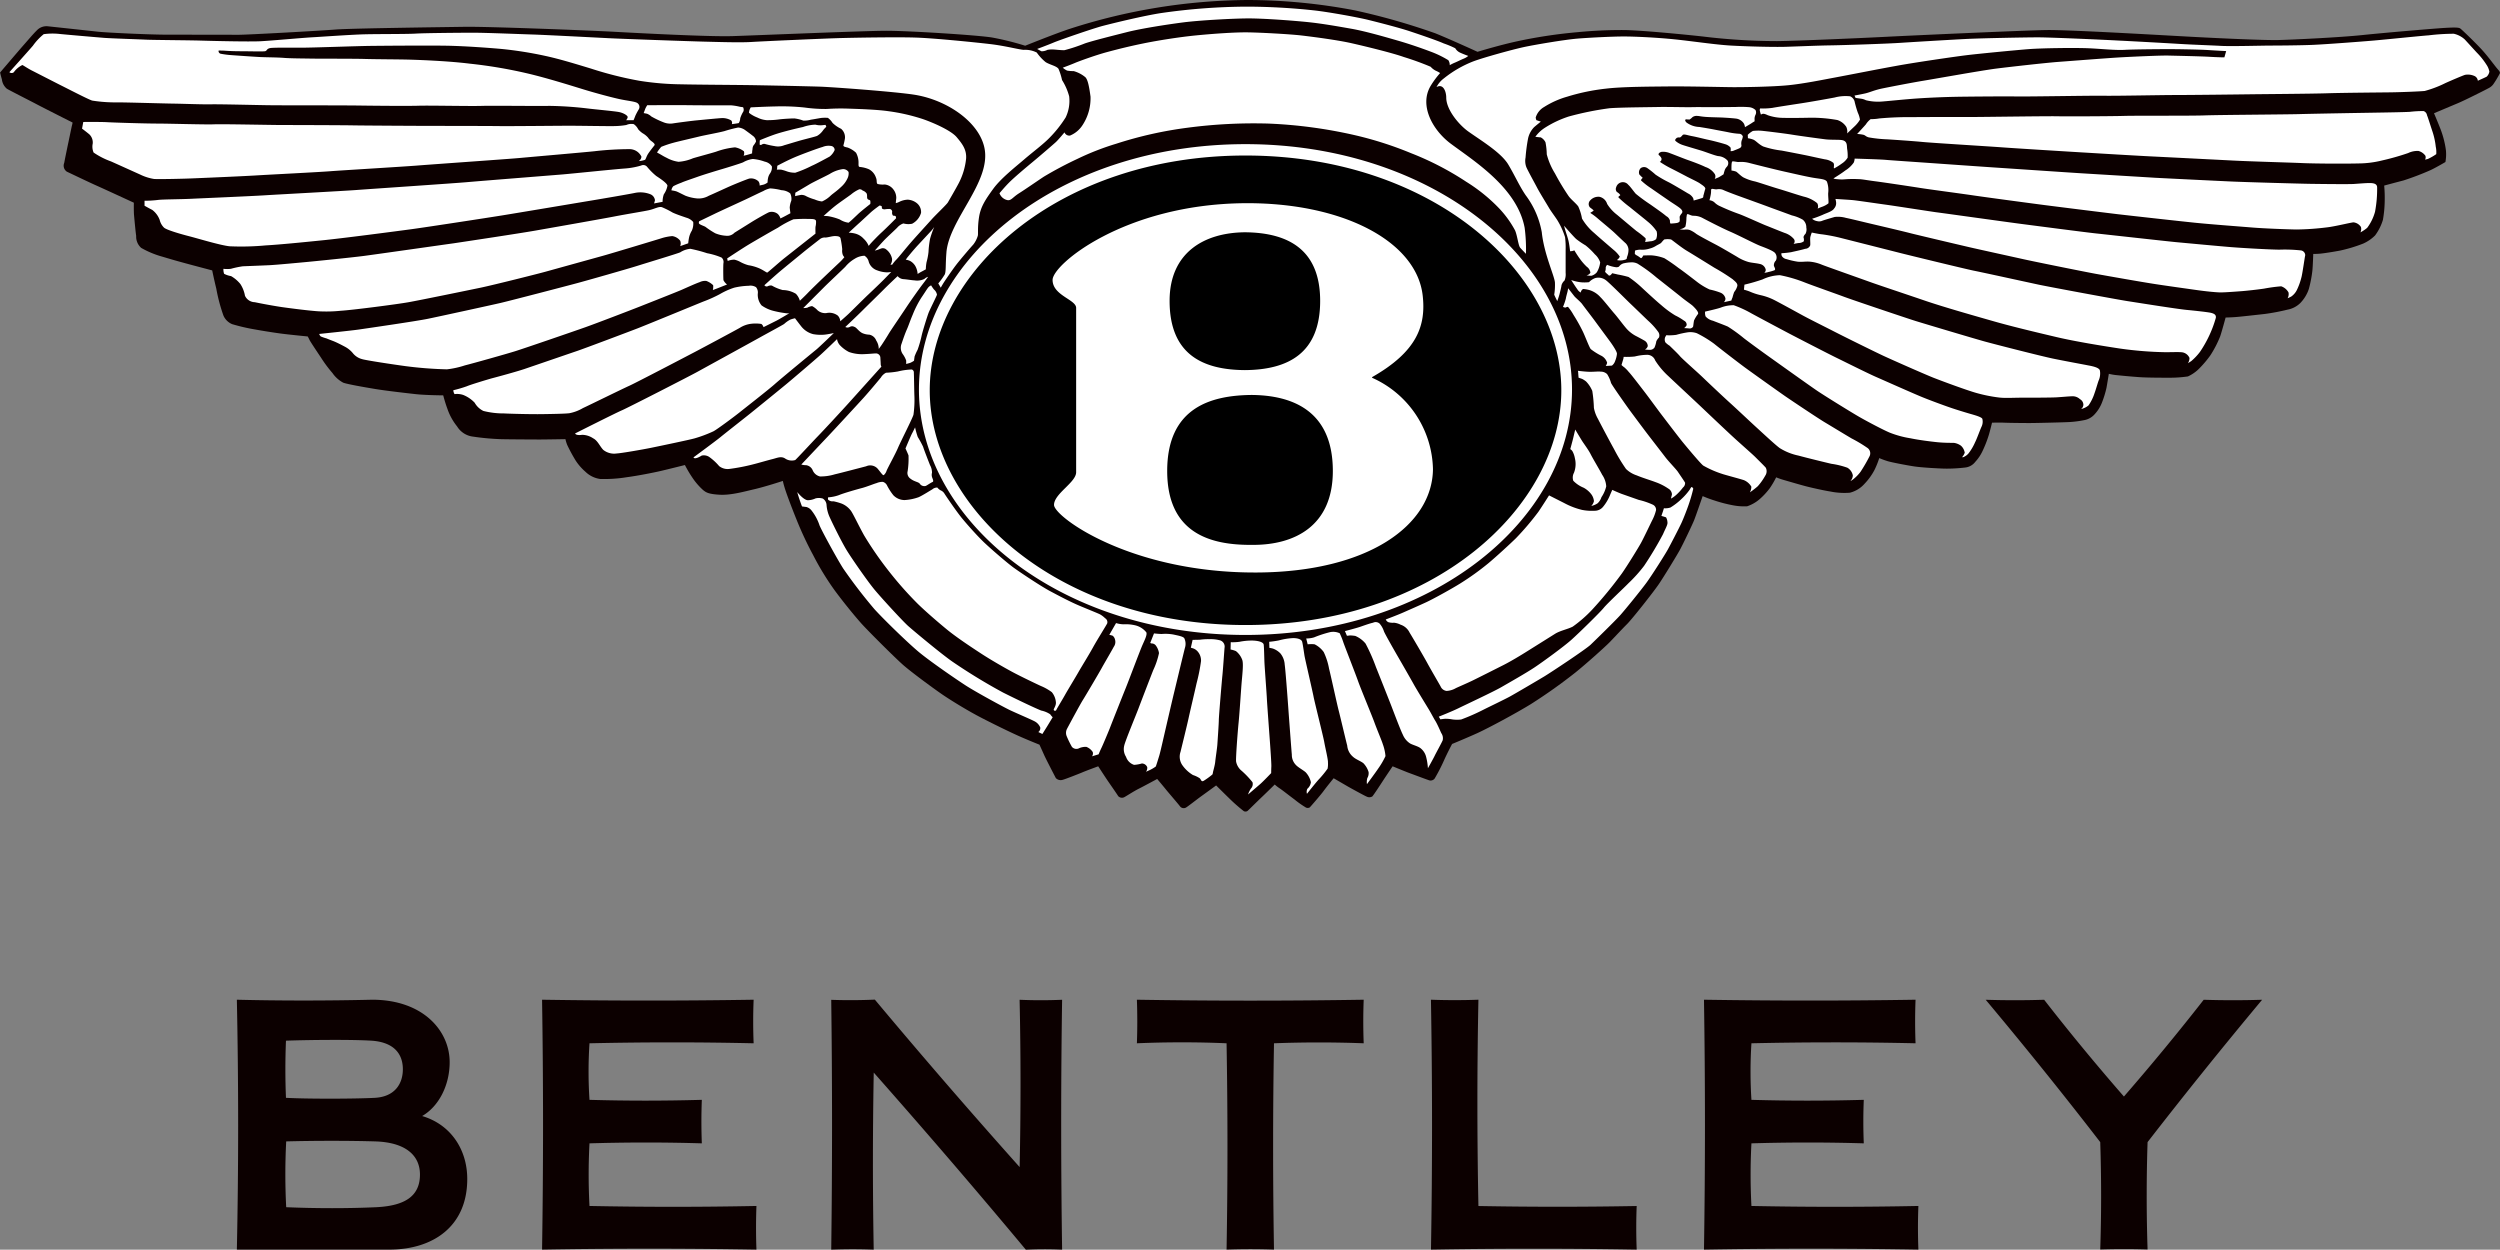 <svg xmlns="http://www.w3.org/2000/svg" width="485.938" height="242.91"><rect width="100%" height="100%" fill="#808080" stroke="none"/><path d="M72.189 202.28c4.2.27 6.116 2.4 6.116 5.56 0 2.77-1.519 5.33-5.436 5.55-3.953.21-13.165.23-17.284 0q-.229-5.49 0-11.11c4.653-.16 12.705-.24 16.6 0m.735 19.58c5.81.17 8.709 2.64 8.709 6.44 0 3.96-2.574 6.06-8.482 6.35-5.449.25-11.633.25-17.517 0a124.006 124.006 0 0 1 0-12.79c5.651-.15 12.172-.15 17.29 0m-26.881 21.03q.5-24 0-48.57c8.225.21 17.633.21 26.281 0 9.922 0 15.083 6.05 15.083 12.14 0 4.49-2.109 8.6-5.351 10.47 5.565 1.65 8.77 6.5 8.77 12.24 0 9.28-6.735 13.72-15.137 13.72H46.043Zm272.092-8.47q-.168 4.185 0 8.47-20-.345-39.986 0 .416-24.285-.006-48.57c3.083.11 6.154.11 9.23 0q-.4 20.04 0 40.1 15.37.285 30.762 0M170.048 194.3q13.607 16.275 28.144 32.55.35-16.26-.006-32.52 4.073.18 8.262 0-.358 24 0 48.57-3.531-.165-7.048.01-14.176-17.01-29.566-34.43-.312 17.22-.006 34.42-3.981-.165-8.256 0 .313-24.27 0-48.56 4.239.15 8.476-.04m-23.559 8.49q-15.776-.36-31.907 0a84.316 84.316 0 0 0 0 10.99q10.794.315 21.837 0c-.11 2.81-.11 5.64 0 8.46q-10.783-.33-21.837 0a115.43 115.43 0 0 0 0 12.17q16.227.33 32.453 0-.158 4.245 0 8.48-20.834-.36-41.671 0 .378-24.285 0-48.57 20.805.33 41.125 0-.174 4.23 0 8.47m261.745 40.08q.342-10.3 0-20.87-10.671-13.83-22.265-27.67 5.68.18 11.363 0 7.308 9.4 15.506 18.81 8.163-9.405 15.506-18.81 5.682.18 11.357 0-11.538 13.83-22.266 27.67c-.227 6.95-.227 13.92 0 20.87q-4.6-.15-9.2 0m-35.9-40.08q-15.766-.36-31.9 0a86.482 86.482 0 0 0 0 10.99q10.792.315 21.838 0c-.117 2.81-.117 5.64 0 8.46q-10.783-.33-21.838 0a115.43 115.43 0 0 0 0 12.17q16.226.33 32.453 0-.166 4.245 0 8.48-20.832-.36-41.677 0 .378-24.285 0-48.57 20.805.33 41.125 0-.165 4.23 0 8.47m-133.922 40.1q.349-19.815 0-40.1-8.614-.375-17.43 0c.1-2.79.1-5.62 0-8.47q22.037.36 44.085 0-.165 4.185 0 8.47-8.715-.33-17.437 0-.341 20.055 0 40.1-4.551-.165-9.218 0M.014 14.1s3.6-4.23 4.639-5.41 1.8-2.09 2.5-2.78a2.578 2.578 0 0 1 2.145-.8c.662.07 7.723.83 9.622 1.04s10.254.59 13.57.59 12.074.02 13.919.02 15.739-.78 18.827-1.02 20.839-.46 25.129-.53 24.166.7 29.081.97 18.417.98 22.917.84 25.753-1.04 29.975-1.04 17.517.83 20.49 1.31a53.628 53.628 0 0 1 6.441 1.6s5.675-2.29 8.587-3.26A114.8 114.8 0 0 1 242.398 0a111.8 111.8 0 0 1 20.979 2.02 129.916 129.916 0 0 1 15.579 4.44c2.63 1.05 8.238 3.61 8.238 3.61s4.087-1.25 7.544-2.01a95.411 95.411 0 0 1 11.835-1.8 88.1 88.1 0 0 1 9.212-.42c3.739.07 12.674.97 15.163 1.25a120.257 120.257 0 0 0 14.464.9c4.087-.04 17.246-.63 21.053-.83s26.647-1.25 31.355-1.32 25.342 1.18 29.5 1.38c4.155.22 12.87.63 15.573.56s11.773-.49 16.34-.97 14.366-1.3 16.026-1.39c1.838-.1 2.629-.1 2.943.11s3.187 2.98 4.363 4.3 2.353 2.95 2.8 3.47.655.73.52 1a19.437 19.437 0 0 1-1.28 2.12 2.672 2.672 0 0 1-.969.76c-.38.22-4.431 2.26-5.749 2.82s-4.774 2.01-4.774 2.01 1 2.36 1.379 3.4a17.986 17.986 0 0 1 .938 3.83 8.408 8.408 0 0 1-.1 2.25c-.172.11-2.213 1.29-3.01 1.63a53.94 53.94 0 0 1-5.123 1.95c-1.312.34-3.77 1-3.77 1a26.034 26.034 0 0 1 .1 3.02 22.747 22.747 0 0 1-.348 3.65 9.779 9.779 0 0 1-1.52 3.02 7.609 7.609 0 0 1-2.323 1.59 29.053 29.053 0 0 1-4.5 1.36c-1.281.24-3.047.52-3.807.59s-1.391.06-1.391.06-.068 2.27-.171 3.27a23.66 23.66 0 0 1-.686 3.54 7.151 7.151 0 0 1-1.668 2.74 4.753 4.753 0 0 1-2.488 1.28 40.537 40.537 0 0 1-4.437.84c-1.55.17-4.529.51-5.534.59s-2.048.1-2.048.1-.76 2.81-1.066 3.68a21.045 21.045 0 0 1-1.907 3.68 20.486 20.486 0 0 1-2.39 2.78 7.5 7.5 0 0 1-1.967 1.31 24.811 24.811 0 0 1-3.671.25c-1.042 0-4.186 0-5.749-.11s-3.254-.27-4.32-.38a10.889 10.889 0 0 1-1.63-.27s-.35 2.15-.454 2.71a19.344 19.344 0 0 1-.895 2.91 7.039 7.039 0 0 1-1.392 2.22 3.538 3.538 0 0 1-2.139 1.18 19.86 19.86 0 0 1-3.358.38c-.8.04-5.853.17-7.2.17s-3.947-.03-4.884-.07-2.384 0-2.384 0-.381 1.6-.662 2.51a22.945 22.945 0 0 1-1.207 3.05 8.249 8.249 0 0 1-1.386 2.05 2.84 2.84 0 0 1-2.011 1.11 30.113 30.113 0 0 1-3.941.21c-1.391-.04-4.436-.21-5.852-.42s-4.328-.77-5.161-1.01a15.761 15.761 0 0 1-1.7-.62 16.481 16.481 0 0 1-.931 2.32 11.765 11.765 0 0 1-1.9 2.64 5.626 5.626 0 0 1-2.875 1.77 13.656 13.656 0 0 1-3.838-.24c-1.145-.17-3.633-.73-4.707-1.01s-3.781-1.07-4.393-1.25a13.065 13.065 0 0 1-1.392-.49 17.1 17.1 0 0 1-1.245 2.12 13.85 13.85 0 0 1-2 2.15 7.307 7.307 0 0 1-2.39 1.36 11.341 11.341 0 0 1-2.636-.17 27.6 27.6 0 0 1-3.8-.98 22.539 22.539 0 0 1-2.218-.83s-1.313 3.82-1.661 4.69-2.042 4.41-2.673 5.59c-.52 1-3.328 5.58-4.186 6.83-1.035 1.53-5.184 6.78-6.189 7.78s-2.428 2.54-3.329 3.47-4.707 4.34-6.747 5.97a103.1 103.1 0 0 1-8.618 6.11c-2.88 1.77-8.1 4.58-10.388 5.63-2.28 1.03-4.915 2.11-4.915 2.11s-1.043 1.98-1.587 3.23a34.523 34.523 0 0 1-1.809 3.5 1 1 0 0 1-1.207.28c-.521-.17-3.015-1.11-3.947-1.45-.931-.36-3.01-1.22-3.01-1.22s-1.385 2.05-1.876 2.81-1.832 2.81-2.071 3.05a1.126 1.126 0 0 1-1.072.04c-.307-.11-3.009-1.59-3.567-1.91s-2.874-1.67-2.874-1.67-1.312 1.6-2 2.54c-.558.76-2.463 2.95-2.635 3.12a.774.774 0 0 1-.858-.03 18.027 18.027 0 0 1-2.115-1.5c-.9-.66-2.426-1.87-2.911-2.18a7.473 7.473 0 0 1-.932-.73s-1.728 1.7-2.353 2.29-2.145 2.08-2.354 2.29-.588.56-.588.56a.7.7 0 0 1-.729.03 32.824 32.824 0 0 1-2.942-2.6c-.625-.6-2.427-2.39-2.427-2.39s-2.176 1.59-2.905 2.11-2.666 2.05-3.009 2.22a.905.905 0 0 1-1.11-.27c-.276-.39-2.353-2.79-2.733-3.27s-1.7-2.05-1.7-2.05-2.562 1.39-3.6 1.91-2.6 1.56-2.875 1.67a1 1 0 0 1-1.109-.25c-.2-.35-1.551-2.28-2.078-3.05-.588-.87-1.8-2.74-1.8-2.74s-2.353.86-3.181 1.22c-.827.34-3.321 1.32-3.769 1.42a1.3 1.3 0 0 1-1.287-.35c-.239-.45-1.937-3.72-2.286-4.51s-.895-1.98-.895-1.98-2.789-1.11-4.6-1.95c-1.975-.9-6.2-2.98-7.962-3.96-1.765-.96-4.707-2.73-6.472-3.95s-5.817-4.2-7.41-5.59-6.993-6.77-8.274-8.22-3.322-3.93-5.056-6.28a53.15 53.15 0 0 1-4.186-6.84 67.83 67.83 0 0 1-3.255-6.95c-1.109-2.74-2.041-5.28-2.317-6.21a13.64 13.64 0 0 1-.349-1.32s-3.15 1.04-5.362 1.57c-2.219.51-4.713 1.24-6.963 1.11s-2.66-.49-3.218-.94a12.792 12.792 0 0 1-2.01-2.33 23.188 23.188 0 0 1-1.483-2.5s-3.463.87-4.811 1.18-4.535.94-6.442 1.18a26.9 26.9 0 0 1-5.227.35 5.1 5.1 0 0 1-2.875-1.42 10.235 10.235 0 0 1-1.9-2.19 31.544 31.544 0 0 1-1.631-3.02 7.735 7.735 0 0 1-.342-1.11s-3.978.07-5.02.07-6.509-.03-7.618-.07a47.411 47.411 0 0 1-5.3-.49 4.2 4.2 0 0 1-3.113-1.98 11.273 11.273 0 0 1-1.9-3.46c-.453-1.22-.8-2.58-.8-2.58s-3.493-.03-5.363-.24-5.748-.65-7.857-1-5.326-.91-6.2-1.22a5.872 5.872 0 0 1-2.108-1.88 25.03 25.03 0 0 1-2.219-2.98c-.693-1.04-2.114-3.16-2.25-3.47a7.16 7.16 0 0 0-.342-.66s-3.605-.35-5.192-.56-3.916-.59-4.989-.79a37.577 37.577 0 0 1-4.5-1.04 3.156 3.156 0 0 1-1.7-1.67 33.085 33.085 0 0 1-1.385-5.21c-.478-1.97-.8-3.57-.8-3.57s-2.905-.76-5.228-1.39-2.973-.84-4.572-1.31a17.833 17.833 0 0 1-4.008-1.68 2.919 2.919 0 0 1-.968-2.32c-.105-.63-.35-3.27-.417-4.03s-.037-2.43-.037-2.43-5.78-2.67-7.269-3.33-5.02-2.36-5.749-2.7a1.4 1.4 0 0 1-.515-1.71c.1-.59.589-2.95.834-4.1s.619-3.01.692-3.26a3.884 3.884 0 0 0 .1-.48s-5.577-2.81-6.956-3.54-5.3-2.71-5.816-3.03a2.789 2.789 0 0 1-.968-1.8C.124 14.59.02 14.1.02 14.1" fill-rule="evenodd" fill="#0c0000"/><path d="M183.961 49.05c.558-6.41 8.592-13.58 7.428-20.1-.919-5.16-7.281-9.54-13.673-10.54-3.678-.58-15.764-1.48-18.4-1.57-3.249-.1-12.007-.28-14.746-.31s-9.972-.08-12.111-.14a54.956 54.956 0 0 1-8.243-.7 70.71 70.71 0 0 1-9.347-2.36c-3.425-1.04-6.153-1.87-8.856-2.46a74.449 74.449 0 0 0-8.482-1.35c-2.36-.21-6.993-.56-10.487-.63s-12.116 0-14.893.03-11.351.35-13.6.35-4.677-.03-5.743.04-.833.59-1.317.65c-.491.08-3.114 0-4.6 0s-2.6-.06-3.12-.1-1.281-.03-1.281-.03a.533.533 0 0 0 .423.62 17.441 17.441 0 0 0 2.28.28c.448.04 3.978.28 5.222.35s3.395.06 4.75.17 3.769.11 5.362.14 8.029 0 10.383.07 6.791.07 8.966.14 7.343.27 11.394.77a91.757 91.757 0 0 1 11.418 1.94c3.9.93 8.519 2.39 10.769 3.08s5.369 1.53 6.986 1.88 3.089.45 3.5.8a.914.914 0 0 1 .178 1.25 12.724 12.724 0 0 0-.625 1.18c-.178.49-.35.87-.35.87h-1.453a1.205 1.205 0 0 0 .313-.59c.031-.32-.827-.84-1.734-1.01s-5.014-.55-6.086-.69a70.186 70.186 0 0 0-7.379-.5c-2.213.05-10.867-.06-13.085 0-2.213.08-10.309-.1-12.356-.03s-9.169 0-11.112-.03-6.442-.04-8.237-.04-7.894 0-10.039-.03-9.488-.21-10.9-.17-5.435-.11-7.44-.14-8.9-.24-10.769-.24a28.653 28.653 0 0 1-4.951-.35c-.724-.21-4.671-2.26-6.258-3.05-1.6-.81-4.609-2.36-5.443-2.78s-1.624-.98-1.869-1.08a4.383 4.383 0 0 0-1.655 1.39.658.658 0 0 1-.87 0s3.806-4.24 4.572-5.14a11.3 11.3 0 0 1 2.108-2.25 12.587 12.587 0 0 1 3.083-.04c1.006.11 7.4.66 8.654.76s6.681.28 8.133.35 8.342.11 10.628.18 9.451.24 11.595.13 8.1-.66 9.935-.76 7.619-.52 10.315-.59 8.238-.03 10-.14 8.759-.17 11.186-.17 9.242.28 11.559.35 12.258.59 14.85.72 15.475.59 18.313.66 7.061.21 9.31.07 13.049-.62 16.34-.73 11.908-.24 15.408-.13c3.493.09 11.9.94 14.745 1.28s5.639 1.08 6.436 1.11a4.954 4.954 0 0 1 2.525.52 9.263 9.263 0 0 0 1.734 1.87c.859.53 2.072.73 2.489 1.29a11.608 11.608 0 0 1 .692 2.19 11.4 11.4 0 0 1 1.386 3.16 7.427 7.427 0 0 1-.687 4.12 23.049 23.049 0 0 1-3.119 3.93c-1.281 1.32-3.218 2.74-4.916 4.2s-4.572 3.71-6.055 5.76-2.421 3.44-2.74 5.48-.135 3.27-.239 3.61a5.093 5.093 0 0 1-.9 1.74c-.485.52-2.593 2.98-3.359 3.99s-2.041 2.88-2.354 3.37-.588 1-.588 1l-.484-.83a12.883 12.883 0 0 0 1.164-1.59c.4-.47.208-1.95.423-4.45M15.944 25s.791.59 1.416 1.11a2.183 2.183 0 0 1 .661 1.81 2.886 2.886 0 0 0 .173 1.73 14.843 14.843 0 0 0 3.394 1.73c1.1.49 5.014 2.26 5.639 2.54a9.633 9.633 0 0 0 2.734.87c.9.06 5.785-.03 8.237-.15 2.457-.1 8.93-.38 11.737-.55s11.841-.62 14.157-.8 14.4-.9 17-1.11 17.859-1.28 19.8-1.46 12.951-1.14 14.612-1.32a60.6 60.6 0 0 1 6.857-.41 2.556 2.556 0 0 1 2.317 1.46 1.105 1.105 0 0 1-.52.86 4.479 4.479 0 0 0 1.213-.24c.171-.14.275-.66.588-1.15s1.042-1.41 1.213-1.62.068-.38-.416-.77a2.81 2.81 0 0 1-.8-.79 4 4 0 0 0-1.042-.84 4.388 4.388 0 0 1-.864-.77 2.615 2.615 0 0 0-.864-1 2.387 2.387 0 0 0-1.452.17 15.135 15.135 0 0 1-2.354.21c-1.177.03-6.582-.07-8.691-.07s-11.46.1-13.637.07-11.5-.04-13.262-.04-13.08-.06-15.126-.1-11.939-.07-13.98-.07-11.5-.21-13.2-.13c-1.691.06-8.685-.15-10.934-.15s-8.69-.2-9.763-.27-4.6-.04-4.6-.04L15.948 25m12.148 14.99s1.041.59 1.483.8a4.333 4.333 0 0 1 1.458 1.95 3.109 3.109 0 0 0 .828 1.49c.453.45 3.156 1.24 4.952 1.7s5.921 1.73 7.79 1.94a50.785 50.785 0 0 0 7.03-.17c2.555-.14 7.128-.59 10.94-.98 3.805-.37 14.672-1.8 17.473-2.18s14.574-2.19 17.553-2.67 15.23-2.54 17.338-2.89 7.312-1.24 8.452-1.48a5.329 5.329 0 0 1 2.979.24 1.444 1.444 0 0 1 .938 1.18 5.133 5.133 0 0 1-.178.62l1.66-.31a4.347 4.347 0 0 1 .24-1.46 4.164 4.164 0 0 0 .7-1.67c-.037-.52-1.661-1.55-2.183-1.9a12.894 12.894 0 0 1-1.8-1.81.969.969 0 0 0-1.14-.21 14.964 14.964 0 0 1-3.4.59c-2.592.21-9.867.97-12.043 1.15s-16.07 1.28-18.423 1.49-19.171 1.35-21.562 1.53-15.126.86-18 1.04c-2.807.17-11.737.55-14.023.66s-5.706.1-6.576.24a21.093 21.093 0 0 1-2.488.14v.97m15.334 12.26a2.547 2.547 0 0 0 .135.97 4.449 4.449 0 0 0 1.354.45 6.535 6.535 0 0 1 1.8 1.53 6.082 6.082 0 0 1 .9 2.29 2.149 2.149 0 0 0 1.906 1.25c.8.17 3.083.62 5.191.94 2.115.3 5.436.72 7.2.83a27.657 27.657 0 0 0 4.363-.11c2.213-.13 10.867-1.25 13.153-1.66s11.492-2.3 13.986-2.82 11.284-2.73 12.662-3.12l11.149-3.09c1.489-.41 10.842-3.23 11.564-3.47a10.171 10.171 0 0 1 1.87-.35 2.377 2.377 0 0 1 1.557.91 1.468 1.468 0 0 1 0 1.04l1.557-.55a9.2 9.2 0 0 1 .14-1.02 4.306 4.306 0 0 1 .552-1.42 3.286 3.286 0 0 0 .276-1.7 2.681 2.681 0 0 0-1.348-.84c-.656-.23-1.87-.62-2.667-1a16.45 16.45 0 0 0-2.071-1.04c-.625-.17-1.391.34-2.531.59s-4.192.73-6.717 1.22-12.393 2.22-15.335 2.74-13.74 2.15-15.886 2.47c-2.152.3-15.059 2.14-17.412 2.45s-9.592 1.04-11.112 1.18-5.884.56-7.372.63-4.193.17-5.088.21a17.681 17.681 0 0 0-2.322.49 5.977 5.977 0 0 1-1.453 0m18.625 12.66a.9.9 0 0 0 .307.49 8.51 8.51 0 0 0 1.11.38c.416.18.7.28 1.317.52s1.52.7 2.286 1.11a5.059 5.059 0 0 1 1.588 1.33 3.4 3.4 0 0 0 1.7 1.06c.76.25 6.405 1.09 8.409 1.36a75.669 75.669 0 0 0 8.1.63 17.625 17.625 0 0 0 3.5-.77c1.52-.38 7.925-2.18 9.726-2.74s11.559-3.92 13.7-4.68 8.863-3.34 10.53-4 7.195-2.84 8.133-3.25 2.8-1.26 3.524-1.5a2.371 2.371 0 0 1 1.318-.24 3.778 3.778 0 0 1 1.317.83 2.434 2.434 0 0 1-.067.94s.76-.28 1.109-.42l1.661-.66a2.481 2.481 0 0 1-.7-.84c-.037-.27-.068-2.83 0-3.33a1.125 1.125 0 0 0-.374-1.07 13.425 13.425 0 0 0-2.807-.84 27.576 27.576 0 0 0-3.255-.86 4.437 4.437 0 0 0-1.973.69c-.655.28-6.509 2.05-8.482 2.67s-9.31 2.71-11.492 3.3-13.116 3.44-14.918 3.86-11.8 2.6-14.12 3.08-12.014 1.88-13.435 2.09-7.717.86-7.717.86m26.067 10.94a1.509 1.509 0 0 0 .238.76 3.694 3.694 0 0 1 1.662.15 6.263 6.263 0 0 1 2.249 1.52 3.876 3.876 0 0 0 1.7 1.6 16.028 16.028 0 0 0 4.014.48c1.25.07 5.265.17 7.306.14s4.321-.07 5.325-.17a8.153 8.153 0 0 0 2.7-1.01c1.079-.49 7.619-3.71 9-4.33s11.559-5.95 12.877-6.64 7.955-4.24 8.653-4.65a5.255 5.255 0 0 1 2.213-.77 7.116 7.116 0 0 1 1.943.04 1.25 1.25 0 0 1 .411.62l2.561-1.28c.491-.25 2.458-1.42 2.458-1.42a3.115 3.115 0 0 1-.588 0 19.665 19.665 0 0 1-2.317-.42 6.9 6.9 0 0 1-2.494-1.11 3.234 3.234 0 0 1-.73-2.29 1.615 1.615 0 0 0-.343-1.25 2.023 2.023 0 0 0-1.422-.27 13.646 13.646 0 0 0-2.831.37 14.126 14.126 0 0 0-2.777 1.25 25.309 25.309 0 0 1-3.254 1.46c-1.379.56-11 4.52-12.7 5.18s-10.351 3.92-11.767 4.4-8.69 2.98-10.254 3.51-5.252 1.53-6.294 1.8c-1.042.29-4.333 1.29-4.915 1.56a23.829 23.829 0 0 1-2.629.77m23.676 8.4s.1.45 1.348.27a3.893 3.893 0 0 1 2.145.67c.9.45 1.281 1.52 1.973 2.25a3.392 3.392 0 0 0 2.636.7c.791-.03 4.878-.73 6.779-1.12s7.164-1.49 8.3-1.8a24.973 24.973 0 0 0 3.714-1.39c.723-.38 4.046-2.85 5.081-3.68s5.614-4.4 6.859-5.51 7.543-6.29 8.065-6.71 3.389-3.19 3.389-3.19-1.146.24-1.8.31a8.381 8.381 0 0 1-2.213-.1 4.279 4.279 0 0 1-2.391-1.6c-.411-.51-1.14-1.49-1.14-1.49a8.212 8.212 0 0 0-.864.24 5.512 5.512 0 0 0-1.25.87c-.417.28-3.01 1.67-4.878 2.71s-10.524 5.79-12.05 6.63-13.355 6.9-14.575 7.43c-1.206.51-9.131 4.51-9.131 4.51m23.013 4.65c.209.48 1.318-.17 1.6-.35a1.918 1.918 0 0 1 1.416.24 10.566 10.566 0 0 1 1.973 1.81 2.661 2.661 0 0 0 1.974.55 37.681 37.681 0 0 0 4.5-.86c1.14-.28 2.868-.8 3.843-1.04s1.7-.63 2.488-.14a2.3 2.3 0 0 0 1.981.31c.342-.28 3.247-3.44 4.393-4.62s4.745-5.06 5.989-6.45l6.368-7.08a1.189 1.189 0 0 1-.135-.52c0-.28-.037-.7-.068-1.29a.86.86 0 0 0-.937-.76c-.35 0-1.214.1-2.109.13a7.656 7.656 0 0 1-3.052-.41 6.475 6.475 0 0 1-1.8-1.36 2.317 2.317 0 0 1-.521-1.14s-2.139 2.08-3.211 3.05-5.228 4.52-6.614 5.67-5.951 4.85-6.992 5.69-4.922 3.88-5.847 4.64-5.235 3.93-5.235 3.93m20.949 1.39a3.157 3.157 0 0 0 .932.13 1.643 1.643 0 0 1 1.281.98 2.049 2.049 0 0 0 1.415 1.21 9.448 9.448 0 0 0 2.912-.42c.8-.17 5.264-1.35 6.055-1.55a1.933 1.933 0 0 1 2.353.59c.546.66.938 1.28 1.11 1.1a1.928 1.928 0 0 0 .52-.82c.2-.53 1.7-3.23 2.214-4.45s2.806-5.69 3.014-6.45a20.484 20.484 0 0 0 .172-3.86c-.036-.97-.067-4-.1-4.27a.615.615 0 0 0-.386-.66 13.086 13.086 0 0 0-2.7.38 16.907 16.907 0 0 1-2.318.25 2.451 2.451 0 0 0-1 .93c-.447.55-2.285 2.75-3.352 3.93s-6.1 6.62-7.03 7.6-5.087 5.38-5.087 5.38m20.25-3.12s.417.9.588 1.35a16.153 16.153 0 0 1-.171 3.08 1.342 1.342 0 0 0 .588 1.47c.687.55 1.551.62 1.765.94a1.054 1.054 0 0 0 1.177.44c.239-.1.962-.62 1.312-.76.232-.1.1-.42-.031-.77a1.518 1.518 0 0 1-.074-1.03 2.99 2.99 0 0 0-.38-1.47c-.171-.41-1.2-3.06-1.348-3.57a18.521 18.521 0 0 0-1.042-1.91 16.446 16.446 0 0 1-.521-1.87s-.337.72-.589 1.18-1.274 2.92-1.274 2.92m-21.047 8.46s.2.72.448 1.46c.312.94.49 1.35.49 1.35l.858.11a1.969 1.969 0 0 1 1 .69 9.561 9.561 0 0 1 1.557 2.92c.625 1.42 3.567 6.77 4.6 8.36a98.816 98.816 0 0 0 6.061 7.89c1.624 1.8 6.509 6.59 8.752 8.43s7.03 5.13 8.973 6.39 7.4 4.23 8.647 4.82 4.089 1.8 4.744 2.15a2.389 2.389 0 0 1 1.109 1.19.928.928 0 0 1-.373.9l.79.38.938-1.5 1.066-1.76a3.188 3.188 0 0 1-.484-.57 4.926 4.926 0 0 0-1.728-.72c-.931-.35-4.536-2.05-7.441-3.51a110.778 110.778 0 0 1-9.689-5.9c-2.01-1.35-7.625-6.03-8.728-7.01s-5.362-5.62-6.649-7.19-4.291-5.86-5.326-7.56-2.8-5.31-3.255-6.32a6.845 6.845 0 0 1-.656-2.46 1.561 1.561 0 0 0-.729-1.26 2.635 2.635 0 0 0-1.422-.03 3.7 3.7 0 0 1-1.446.35c-.834.03-2.115-1.6-2.115-1.6m6.018 1.04a.852.852 0 0 0 0 .46 1.279 1.279 0 0 0 1.042.31 11.011 11.011 0 0 1 1.594.45 4.172 4.172 0 0 1 1.735 1.32c.373.41 1.519 2.88 2.623 4.86a67.876 67.876 0 0 0 4.744 6.87 69.613 69.613 0 0 0 5.645 6.39c1.519 1.49 3.977 3.61 5.706 5.03s4.436 3.23 6.441 4.54c2.01 1.33 5.093 3.09 6.613 3.89s4.566 2.26 5.191 2.54a9.759 9.759 0 0 1 2.145 1.21 3.539 3.539 0 0 1 .8 2.06c0 .68-.521 1.24-.417 1.42a.28.28 0 0 0 .484 0c.067-.21 1.244-2.12 1.7-2.95s2.01-3.37 2.6-4.41 2.041-3.37 2.838-4.82c.8-1.47 2.63-4.35 2.77-4.69a.883.883 0 0 0-.416-.98 4.659 4.659 0 0 0-1-.76c-.491-.24-2.323-.97-4.051-1.7s-3.88-1.87-5.646-2.81-5.711-3.57-7.066-4.55-4.774-3.95-5.951-5.1-2.874-3.03-4.051-4.45-3.322-4.61-3.463-4.85a1.512 1.512 0 0 0-.723-.63 2.063 2.063 0 0 1-.656-.55 1.423 1.423 0 0 0-1.006.37c-.342.18-1.837 1.15-2.628 1.5a9.668 9.668 0 0 1-2.74.56 3.036 3.036 0 0 1-2.182-.94 11.314 11.314 0 0 1-1.213-1.88 1.326 1.326 0 0 0-.828-.72 3.037 3.037 0 0 0-1.207.24c-.521.14-1.735.65-2.771.94-1.035.27-3.6 1-4.535 1.39a7.611 7.611 0 0 1-2.115.44m-35.167-76.22a4.9 4.9 0 0 0-.38.69l-.312.84.662.13a2.7 2.7 0 0 1 .827.53 17.311 17.311 0 0 0 2.494 1.18 3.455 3.455 0 0 0 1.692.17c.589-.1 3.53-.49 4.572-.59s4.321-.42 4.989-.45a3.417 3.417 0 0 1 1.765.45.7.7 0 0 1 .135.73s1.109-.14 1.349-.21a1.88 1.88 0 0 0 .282-.94 5.964 5.964 0 0 1 .618-1.32 1.021 1.021 0 0 0-.067-.82l-.589-.08a10.924 10.924 0 0 0-1.661-.28c-.588 0-6.1 0-8-.03s-8.378 0-8.378 0m1.907 9.2s.52.27.76.42c.244.13.416.27 1.139.62a6.577 6.577 0 0 0 2.286.76 8.736 8.736 0 0 0 2.808-.69c1.035-.31 3.769-1.04 4.492-1.28a14.94 14.94 0 0 1 3.677-.84 4.044 4.044 0 0 1 1.728.77 1.193 1.193 0 0 1-.067.87s.276-.08.447-.11 1.208-.35 1.208-.35a4.281 4.281 0 0 1 .08-.83 1.385 1.385 0 0 1 .2-.73 2.971 2.971 0 0 0 .484-.77 1.455 1.455 0 0 0-.655-1.11c-.381-.31-1.141-.86-1.527-1.14a2.569 2.569 0 0 0-1.311-.45 25.773 25.773 0 0 0-2.636.69c-1.176.32-3.7.76-5.014 1.08s-4.258 1-4.884 1.18a20.1 20.1 0 0 0-2.39.8 7.01 7.01 0 0 0-.827 1.11m2.8 7.35a7.313 7.313 0 0 1 .906.18c.307.1 1.177.56 1.833.87a8.32 8.32 0 0 0 2.243.52 3.922 3.922 0 0 0 2.286-.52c.833-.35 3.291-1.49 4.156-1.87s3.119-1.3 3.707-1.47a2.094 2.094 0 0 1 1.766.52 1.14 1.14 0 0 1 .239.83l.723-.16a2.339 2.339 0 0 0 .833-.43 4.1 4.1 0 0 1 .074-.79 2.456 2.456 0 0 1 .38-.94 2.064 2.064 0 0 0 .38-1.39 2.148 2.148 0 0 0-1.385-.93 9.132 9.132 0 0 0-2.317-.52 5.163 5.163 0 0 0-1.906.66c-.589.24-2.9.96-3.984 1.28s-3.6 1.08-4.952 1.56-2.629.9-3.046 1.11a13.908 13.908 0 0 0-1.551.67 1.364 1.364 0 0 0-.385.82m5.4 6.01a.548.548 0 0 0-.068.35c0 .28 1.042.56 1.312.76a15.756 15.756 0 0 0 1.869 1.22 6.378 6.378 0 0 0 2.047.48 1.947 1.947 0 0 0 1.7-.59c.343-.21 2.458-1.53 3.285-2.05s3.089-1.82 3.463-1.94a1.866 1.866 0 0 1 1.661.35 1.941 1.941 0 0 1 .521.87s.588-.28 1.042-.53l.894-.48s-.1-.76-.134-1.08a4.264 4.264 0 0 1 .306-1.35 2.407 2.407 0 0 0-.208-1.43 2.961 2.961 0 0 0-1.7-.62 11.394 11.394 0 0 0-2.212-.35 4.542 4.542 0 0 0-1.349.53c-.416.17-2.322 1.11-3.5 1.66s-4.983 2.29-5.988 2.78l-2.942 1.42m5.54 7.71a3.7 3.7 0 0 1 1.282-.25 4.161 4.161 0 0 1 1.176.45 7.4 7.4 0 0 0 1.556.63 8.742 8.742 0 0 1 1.833.49c.938.35 1.7.97 1.839.94s2.421-2.09 3.389-2.85l5.988-4.72s-.031-.97 0-1.32a3.811 3.811 0 0 0 .105-1.11c-.068-.42-.626-.42-1.417-.42a25.911 25.911 0 0 0-2.979.07 18.962 18.962 0 0 0-3.008 1.63c-1.214.66-4.333 2.47-5.608 3.23s-4.26 2.74-4.26 2.74Zm7.128 4.72a.528.528 0 0 0 .625.21 1.28 1.28 0 0 1 .828-.14 8.36 8.36 0 0 0 2.114.87 5 5 0 0 1 2.562.73 3.187 3.187 0 0 1 .766 1.35s.932-.87 1.521-1.49 2.212-2.19 3.008-2.95 2.6-2.47 3.187-3.02a8.509 8.509 0 0 0 .932-1.01 2.082 2.082 0 0 1-.276-.39 2.3 2.3 0 0 1-.134-1.14 18.056 18.056 0 0 0-.313-2.05c-.074-.55-.8-.52-1.214-.52s-1.348.28-1.728.28a1.538 1.538 0 0 0-1.042.28c-.306.24-2.42 1.88-3.248 2.56-.84.7-4.021 3.27-5.056 4.17s-2.532 2.26-2.532 2.26m7.551 4.44a3.569 3.569 0 0 0 .79-.07 2.432 2.432 0 0 1 .939-.31 3.763 3.763 0 0 1 1.041.8 2.26 2.26 0 0 0 1.7.56 2.717 2.717 0 0 1 2.243.48 1.708 1.708 0 0 1 .484 1.11s.938-.8 1.593-1.42 2.979-2.95 3.874-3.79 2.434-2.32 2.948-2.84l1.489-1.53s-.239.03-.692.07a5.641 5.641 0 0 1-2.01-.38 2.552 2.552 0 0 1-1.655-1.64 1.843 1.843 0 0 0-.84-1.21 3.793 3.793 0 0 0-1.9.59 6.835 6.835 0 0 0-1.832 1.56c-.626.63-3.291 3.13-4.088 3.93l-4.082 4.09m8.17 3.68a.951.951 0 0 0 .931-.04.859.859 0 0 1 .8 0c.454.11.827.84 1.563 1.22a3.612 3.612 0 0 0 1.379.31 1.815 1.815 0 0 1 1.348 1.15 2.942 2.942 0 0 1 .484 1.63s.319-.42.558-.77 1.036-1.59 1.379-2.18 2.464-3.68 3.4-5.1 2.592-3.75 3.187-4.52 1.072-1.45 1.072-1.45a1.737 1.737 0 0 0-.73.41 3.142 3.142 0 0 1-1.9.28c-.589-.03-1.348-.18-2.152-.24a1.567 1.567 0 0 1-1.139-.59s-1.7 1.59-2.63 2.53-3.076 3.02-4.185 4.13-3.359 3.23-3.359 3.23m16.683-8.09a1.56 1.56 0 0 0-.657.53c-.281.38-.588.9-1.25 1.87a19.565 19.565 0 0 0-1.66 3.26c-.552 1.29-.8 2.12-1.141 2.88s-.729 1.88-1.042 2.81a2.163 2.163 0 0 0 .215 1.98 4.873 4.873 0 0 1 .687 1.29v.66l.76-.21a4.182 4.182 0 0 0 .759-.42l.111-.83a10.252 10.252 0 0 1 .582-1.29 21.9 21.9 0 0 0 .8-2.8c.2-.88 1.109-3.83 1.379-4.49s1.526-3.15 1.594-3.43a1.725 1.725 0 0 0-.589-1.01 8.3 8.3 0 0 1-.551-.8m-35.064-34.6a4.308 4.308 0 0 0-.245.52 3.236 3.236 0 0 0-.1.52 3.289 3.289 0 0 0 .521.38 6.032 6.032 0 0 0 1.1.55 4.911 4.911 0 0 0 1.839.52 17.1 17.1 0 0 0 2.562-.17c.9-.1 2.243-.17 2.8-.17a7.088 7.088 0 0 1 1.729.42 4.67 4.67 0 0 0 1.5-.18c.724-.1 1.729-.31 2.146-.35a7.094 7.094 0 0 1 1.146 0 3.428 3.428 0 0 1 .9.97 6 6 0 0 0 1.66 1.15 2.164 2.164 0 0 1 .76 1.84 10.232 10.232 0 0 1-.306 1.39c0 .25.343.31.827.42a4.8 4.8 0 0 1 1.63 1.01 4 4 0 0 1 .484 2.12c0 .44 0 .65.344.65a5.761 5.761 0 0 1 1.7.45 2.839 2.839 0 0 1 1.348 1.63c.245.56.031 1.01.313 1.22a4.177 4.177 0 0 0 1.384.1 2.4 2.4 0 0 1 1.692.97 2.672 2.672 0 0 1 .558 1.67c-.067.59-.1.98-.1.98a2.639 2.639 0 0 0 .692-.25 4.084 4.084 0 0 1 1.631-.42 3.112 3.112 0 0 1 1.765.67 2.2 2.2 0 0 1 .827 1.9 3.5 3.5 0 0 1-1.735 2.11 3.578 3.578 0 0 1-1.691-.06 2.688 2.688 0 0 0-1.214.83c-.515.52-2.041 1.91-2.592 2.5s-1.766 1.95-1.766 1.95.2-.04.449-.11.52-.21.864-.32a1.035 1.035 0 0 1 .968.25 3.012 3.012 0 0 1 1.079 1.77 1.694 1.694 0 0 1-.319 1.15h.349a6.91 6.91 0 0 1 .828-1.01c.355-.36 1.182-1.39 2.255-2.67s3.769-4.21 4.6-5.14 2.911-2.88 3.15-3.3 1.593-2.74 2.145-3.81a13.311 13.311 0 0 0 1.385-4.65c.135-1.74-.693-2.86-1.832-4.21s-4.714-2.88-6.65-3.54a36.919 36.919 0 0 0-6.5-1.49c-2.39-.35-5.994-.45-8-.52a40.813 40.813 0 0 0-4.088.07 28.592 28.592 0 0 1-4.327-.28 42 42 0 0 0-5.78-.21c-1.973.04-4.67.18-4.67.18m1.765 6.38a2.73 2.73 0 0 0-.036.39v.48a.367.367 0 0 0 .38 0 .783.783 0 0 1 .729-.11 15.886 15.886 0 0 0 1.8.39 3.138 3.138 0 0 0 1.863-.17c.655-.18 2.525-.77 3.7-1.08s2.219-.56 2.672-.73a3.6 3.6 0 0 0 1.14-1.04 4.126 4.126 0 0 1 .588-.66c.172-.11-.1-.45-.1-.45l-.619.07a3.724 3.724 0 0 1-1.324-.11 7.973 7.973 0 0 0-2.421.46c-1.14.24-3.665.86-5.08 1.31-1.342.43-3.292 1.25-3.292 1.25m3.389 4.97a4.109 4.109 0 0 0-.03.41 1 1 0 0 1-.074.35 5.875 5.875 0 0 1 .864 0 8.172 8.172 0 0 1 1.042.31 4.573 4.573 0 0 0 1.7.28 22.554 22.554 0 0 0 3.211-1.35c.84-.35 3.052-1.57 3.432-1.77a3.24 3.24 0 0 0 1-1.29.785.785 0 0 0-.589-.77 3.007 3.007 0 0 0-1.764.18c-.656.17-3.807 1.32-5.369 1.98s-3.427 1.67-3.427 1.67m3.463 5.9s.9-.21 1.214-.24a1.809 1.809 0 0 1 .968.27 9 9 0 0 0 1.625.62 4.764 4.764 0 0 0 1.422.39 5.643 5.643 0 0 0 1.728-1.18c.52-.45 1.152-.85 2.01-1.67a4.914 4.914 0 0 0 1.177-1.56 2.2 2.2 0 0 0 .245-1.32 1.262 1.262 0 0 0-1.109-.56 6.468 6.468 0 0 0-2.568.95c-.963.52-3.218 1.59-3.9 2s-2.77 1.64-2.77 1.64Zm5.541 3.85s.343 0 .827.04a11.082 11.082 0 0 1 2.317.65 4.207 4.207 0 0 0 1.7.63c.246-.14 1.245-1.11 1.87-1.7s2.354-1.94 2.354-1.94a1.725 1.725 0 0 0 0-.63c-.068-.21-.411-.13-.546-.39-.147-.24 0-.59-.147-1a1.491 1.491 0 0 0-.79-.59.757.757 0 0 0-.662-.24 6.523 6.523 0 0 0-1.594 1c-.76.56-2.353 1.64-3.212 2.33s-2.114 1.84-2.114 1.84m4.879 3.26a5.455 5.455 0 0 1 1.281.18 3.344 3.344 0 0 1 1.624 1 3.971 3.971 0 0 1 .974 1.39s.1-.14.276-.34c.171-.22 1.453-1.57 2.286-2.33s2.77-2.71 2.77-2.71-.036-.24-.073-.38a.8.8 0 0 0-.515-.11.881.881 0 0 1-.178-.76.564.564 0 0 0-.447-.55 5.173 5.173 0 0 0-1.006.07c-.245 0-.624-.07-.551-.39s-.453-.35-.453-.35-1.177.84-1.735 1.36-1.312 1.21-2.035 1.88c-.735.65-2.218 2.04-2.218 2.04m11.081 5.25a2.643 2.643 0 0 1 .895.27 2.753 2.753 0 0 1 .937.91 3.626 3.626 0 0 1 .478 1.59s.417-.27.766-.45.828-.45.828-.45a8.242 8.242 0 0 1 .141-1.39 12.171 12.171 0 0 0 .38-1.98 17.851 17.851 0 0 1 .312-2.6 18.91 18.91 0 0 1 .8-2.26 7.484 7.484 0 0 1-.693.87l-2.42 2.6c-1.006 1.08-2.152 2.51-2.152 2.51Zm25.545-40.96.827.45a2.562 2.562 0 0 0 1.177-.28 4.734 4.734 0 0 1 1.073-.07c.416 0 1.66.17 2.248.13a32.706 32.706 0 0 0 3.947-1.31c1.521-.52 5.4-1.49 8.311-2.23 2.906-.72 7.888-1.48 10.9-1.87 3.046-.38 9.1-.73 12.288-.76s9.31.45 11.975.73 5.61.8 8.342 1.28 6.815 1.67 9.1 2.33 4.665 1.5 6.2 2.08a19.353 19.353 0 0 1 3.531 1.7 1.655 1.655 0 0 1 .275.97 8.113 8.113 0 0 1 1.035-.51c.522-.22 1.178-.56 1.7-.77a3.21 3.21 0 0 0 .865-.52s-.969-.35-1.631-.66a2.1 2.1 0 0 1-.895-.83 18.576 18.576 0 0 0-2.248-.94c-1.251-.56-4.5-1.67-6.577-2.36s-5.785-1.64-7.993-2.19-7.653-1.52-10.357-1.84a124.056 124.056 0 0 0-13.4-.76 120.344 120.344 0 0 0-16.609 1.25c-3.364.52-8.93 1.87-11.32 2.49-1.955.52-8.3 2.71-9.561 3.24s-3.211 1.25-3.211 1.25m95.016 39.81a32.11 32.11 0 0 0-.252-5.05c-1.445-7.75-9.782-12.94-14.347-16.34-3.525-2.62-6.173-7.41-3.954-11.2a17.113 17.113 0 0 1 1.87-2.54 5.439 5.439 0 0 0-.833-.45 3.151 3.151 0 0 1-1-.77 54.9 54.9 0 0 0-5.227-1.9c-2.25-.8-7.38-2.05-10.107-2.67s-7.306-1.22-9.665-1.5-8.134-.59-10.622-.62-6.717.27-9.971.59-7.337.97-10.107 1.53-5.087 1.14-7.269 1.73-5.43 1.77-6.166 2.09-2.384.93-2.384.93a3.988 3.988 0 0 0 .834.56 6.084 6.084 0 0 0 1.281.1 6.037 6.037 0 0 1 2.182 1.11c.551.38.828 1.84 1.1 3.85a9.47 9.47 0 0 1-1.52 5.49 5.278 5.278 0 0 1-2.458 2.08 1 1 0 0 1-1.079-.62s-1.207 1.45-1.66 1.87-3.144 2.74-4.535 3.89-3.6 3.02-4.53 3.95-1.912 2.12-1.912 2.12a2.094 2.094 0 0 0 1.458 1.32c.791.2 1.043-.49 2.354-1.32s3.463-2.33 4.811-3.22a72.87 72.87 0 0 1 6.546-3.47 51.588 51.588 0 0 1 7.576-2.95 76.63 76.63 0 0 1 13.851-3.1 98.2 98.2 0 0 1 15.678-.8 91.855 91.855 0 0 1 16.823 2.26 69.591 69.591 0 0 1 10.94 3.51 57.171 57.171 0 0 1 10.7 5.55 32.566 32.566 0 0 1 6.429 5.21 19.915 19.915 0 0 1 3.046 4.23c.454 1.04.631 2.95 1 3.37s1.11 1.18 1.11 1.18m3.089-4.16c.447 4.24 2.452 8.43 2.555 9.75a11.765 11.765 0 0 1-.14 2.36c.037.13.587 1.25.587 1.25s.35-.94.454-1.39.343-1.32.374-1.7a1.962 1.962 0 0 1 .588-.91 3.145 3.145 0 0 0 .216-1.49v-4.51a15.719 15.719 0 0 0-.112-2.43 14.607 14.607 0 0 0-1.52-3.33c-.52-.8-1.243-1.74-1.624-2.4s-1.765-2.88-2.286-3.88-1.838-3.37-2.108-4.03a3.48 3.48 0 0 1-.14-1.84 32.569 32.569 0 0 1 .483-3.68 4.509 4.509 0 0 1 1.178-2.22c.483-.42 1.31-1.08 1.31-1.08l-.864-.28a1.725 1.725 0 0 1-.134-.52 3.519 3.519 0 0 1 1.63-2.04 17.2 17.2 0 0 1 4.493-2.01 40.343 40.343 0 0 1 7.617-1.57c3.225-.38 8.758-.38 12.045-.42s9.83.11 12.048.14 8.305-.07 11.32-.38 6.368-1 9-1.49 8.238-1.6 11.841-2.25c3.6-.67 11.456-1.81 13.742-2.09s9.518-.98 12.08-1.18 8.825-.28 11.6-.17c2.286.09 5.112.41 7.029.31 2-.11 7.271-.14 8.722-.14s5.75.07 7.4.17c1.669.11 3.641.21 3.641.21l-.348 1.22s-1.007 0-2.875-.11-6.607-.2-7.992-.24-6.926.21-9.378.35-9.451.69-11.914.87-9.482.97-12.178 1.31-12.086 2.02-14.158 2.36-6.27 1.15-7.931 1.49-2.457.77-3.394.98-2.073.41-2.073.41l.2.46s.872.13 1.178.17a2.878 2.878 0 0 1 .833.28 9.687 9.687 0 0 0 2.912.27c1.029-.06 4.632-.45 7.2-.62s5.227-.27 7.2-.31 9.347-.11 11.939-.07 14.4-.18 17.069-.14 10.9-.14 13.845-.14 12.184-.11 14.3-.14 12.184-.1 15.163-.2 9.86-.15 12.221-.18 5.884-.18 6.778-.27a21.577 21.577 0 0 0 4.015-1.53c1.176-.53 3.187-1.39 3.806-1.6a3.088 3.088 0 0 1 1.942.27 1.152 1.152 0 0 1 .558.87s1.416-.62 1.723-.79a1.789 1.789 0 0 0 .521-.98 3.638 3.638 0 0 0-.589-1.38 13.832 13.832 0 0 0-1.869-2.33c-.865-.94-2.041-2.23-2.317-2.53a4.611 4.611 0 0 0-2.145-1.12 41.348 41.348 0 0 0-4.885.31c-2 .15-8.305.81-10.763 1.02s-9.168.72-11.7.83-7.136.14-8.447.14-7.38.17-9.414.06-5.571-.23-8.034-.38-9.1-.52-11.805-.65c-2.7-.15-13.324-.63-15.782-.63s-11.038.17-13.844.31-10.321.59-13.086.77-11.112.45-13.4.48-6.472.21-8.758.28-7.508-.07-10.56-.24-7.686-.88-11.075-1.22c-3.217-.33-7.544-.55-9.793-.55-2.078 0-6.441.21-8.931.41s-8.556 1.22-10.7 1.7-7.373 1.91-9.555 2.71a21.739 21.739 0 0 0-5.773 3.33 4.907 4.907 0 0 0-1.428 1.69c1.335-.76 1.893.92 1.893 2.04 0 2.34 2.446 5.29 4.346 6.63 2.482 1.76 6.343 4.07 7.728 6.41s2.157 4.18 3.389 5.97a16.951 16.951 0 0 1 3.114 7.19m-1.257-18.58s.8.11 1.042.11a2.119 2.119 0 0 1 .931.97 13.66 13.66 0 0 1 .246 2.33 13.539 13.539 0 0 0 1.593 3.71 45.8 45.8 0 0 0 2.629 4.37c.454.66 1.453 1.43 1.9 2.05a9.611 9.611 0 0 1 .729 2.36 10.7 10.7 0 0 0 2.384 2.81c.872.8 3.224 2.81 3.709 3.23a5.966 5.966 0 0 1 1.251 1.35 1.516 1.516 0 0 1-.558.66 1.413 1.413 0 0 0 .454.08 3.251 3.251 0 0 0 1.243-.18c.35-.17.171-.34.306-.59a3.653 3.653 0 0 0 .246-1.28 1.923 1.923 0 0 0-.552-1.29c-.245-.2-1.526-1.42-2.146-2.01s-2.284-1.95-3.254-2.78a11.656 11.656 0 0 0-1.489-1.11l.619-.39c.171-.09-.373-.44-.687-.69a1.008 1.008 0 0 1 .1-1.38 2.1 2.1 0 0 1 1.8-.66 2.023 2.023 0 0 1 1.459 1.38 7.929 7.929 0 0 0 1.936 2.12c.834.7 3.01 2.53 3.733 3.12a17.5 17.5 0 0 1 1.8 1.43 1.286 1.286 0 0 1-.1.73s.587-.07 1.041-.14a1.775 1.775 0 0 0 1.11-.42 2.474 2.474 0 0 0 .1-1.52 8.369 8.369 0 0 0-1.735-1.88c-.551-.48-2.806-2.26-3.462-2.81a22.508 22.508 0 0 1-2.213-1.88c-.1-.24.344-.35.344-.48a1.905 1.905 0 0 0-.656-.59.872.872 0 0 1-.135-.94 1.344 1.344 0 0 1 2.353-.45c.374.31 1.073 1.32 1.453 1.74a34.3 34.3 0 0 0 2.837 2.08c.828.59 2.488 1.73 3.077 2.26a1.392 1.392 0 0 1 .735.93.762.762 0 0 0 .1.52s.657-.03 1.1-.1a1.166 1.166 0 0 0 .631-.25 1.389 1.389 0 0 0 .068-.38c0-.17-.029-.59-.029-.59a1.98 1.98 0 0 1 .373-.62c.281-.31.177-.62-.2-.97s-1.563-1.08-2.115-1.46-2.734-1.88-3.568-2.47a14.054 14.054 0 0 1-2-1.56.781.781 0 0 1 .35-.48s-.454-.42-.669-.67a1.159 1.159 0 0 1 .282-1.24 1.132 1.132 0 0 1 1.348.06 16.08 16.08 0 0 1 1.526 1.22 21.44 21.44 0 0 0 2.526 1.46c.626.31 3.083 1.77 3.774 2.19a2.274 2.274 0 0 1 1 .9 2.108 2.108 0 0 1 .1.48s1.28-.35 1.63-.48.2-.31.275-.52.209-.83.344-1.22-.656-.83-1.037-1.11-2-1.04-2.525-1.32-2.494-1.31-3.285-1.7a19.325 19.325 0 0 1-1.98-1.18 1.294 1.294 0 0 1 .173-.1.668.668 0 0 0 .141-.59 1.723 1.723 0 0 0-.516-.63c-.146-.24.1-.52.589-.62a3.389 3.389 0 0 1 1.593.27c.522.18 2.764 1.08 3.457 1.32s2.532.91 3.427 1.36a3.473 3.473 0 0 1 1.832 1.39.951.951 0 0 1-.031.94l.766-.32c.166-.07.962-.59.962-.59s.1-.45.172-.62a1.764 1.764 0 0 1 .454-.83 1.038 1.038 0 0 0 .177-1.18 2.678 2.678 0 0 0-1.875-.91c-.827-.17-2.39-.8-3.285-1.07s-2.942-.87-3.567-1.08a4.028 4.028 0 0 1-1.422-.8c-.172-.21.067-.42.246-.59a1.043 1.043 0 0 1 .625-.07 1.909 1.909 0 0 0 .52-.49c.269-.24.895.05 1.832.22s2.354.55 3.181.72 2.563.63 3.225.84a2.179 2.179 0 0 1 1.072.66 1.511 1.511 0 0 1 0 .69 1.264 1.264 0 0 0 .582-.07c.215-.11 1.073-.41 1.287-.56a.532.532 0 0 0 .24-.55 1.958 1.958 0 0 1 .067-.9 2.837 2.837 0 0 0 .214-.76.766.766 0 0 0-.735-.53 13.525 13.525 0 0 1-1.832-.24c-.791-.17-2-.38-2.906-.56s-2.109-.38-2.979-.52a4.449 4.449 0 0 1-2.488-.86c-.447-.43-.208-.63-.073-.63a4.6 4.6 0 0 0 .662.04 2.619 2.619 0 0 0 .55-.45 1.353 1.353 0 0 1 .9-.25c.348 0 .7.11 1.42.17.73.08 2.563.11 3.322.14s2.532.15 3.015.24a2.164 2.164 0 0 1 1.349.94 1.885 1.885 0 0 1 .208.7s1.141-.66 1.38-.84a5.415 5.415 0 0 1 .491-.3v-.32a1.747 1.747 0 0 1 .177-.94 1.017 1.017 0 0 0 0-.93 2.1 2.1 0 0 0-1.282-.56 20.133 20.133 0 0 0-2.634-.03c-.761 0-3.151.03-4.394.03s-2.906-.03-4.083 0-4.677-.07-6.515-.03-7.4.07-9.481.24a59.612 59.612 0 0 0-7.894 1.6 20.256 20.256 0 0 0-4.536 2.12 6.859 6.859 0 0 0-1.973 1.83m5.577 17.29s.2.76.35 1.21c.1.34.337.98.514 1.71s.314 2.04.314 2.04l.416-.04.417-.13s.478.83 1.066 1.63a10.428 10.428 0 0 0 1.355 1.56 1.649 1.649 0 0 1 .693 1.15 1.113 1.113 0 0 1-.76.51 5.014 5.014 0 0 0 .962.08 2.11 2.11 0 0 0 1.041-.67 4.805 4.805 0 0 0 .656-1.94 3.6 3.6 0 0 0-1.035-1.56 13.737 13.737 0 0 0-1.8-1.73 16.372 16.372 0 0 1-1.8-1.22c-.485-.41-2.385-2.6-2.385-2.6m-.208 15.76a.847.847 0 0 0 .551.13.954.954 0 0 1 .417-.13 9.364 9.364 0 0 1 1.072 1.56 32.749 32.749 0 0 1 1.84 3.29c.392.8 1.243 3.06 1.52 3.37a12.26 12.26 0 0 0 2.114 1.32 2.308 2.308 0 0 1 1.066 1.32 1.5 1.5 0 0 1-.276.63s1-.04 1.215-.07a1.853 1.853 0 0 0 .625-.91 5 5 0 0 0 .343-1.35c.073-.41-.968-1.91-1.319-2.39s-2.211-2.99-2.867-3.89-2.219-2.92-2.563-3.4-1.28-1.22-1.555-1.57-1.178-1.52-1.178-1.52l-.1.55c-.037.21-.283 1.01-.35 1.46a11.042 11.042 0 0 1-.551 1.6m1.594-5.21s.827 1.32 1.176 1.77a1.61 1.61 0 0 0 .687.66.884.884 0 0 1 .454-.69 6.418 6.418 0 0 1 1.212.21 4.687 4.687 0 0 1 2.146 1.38c.656.63 2.078 2.47 2.666 3.13s1.8 2.29 2.316 2.88a6.487 6.487 0 0 0 1.833 1.49c.736.38 1.25.66 1.735.94a1.244 1.244 0 0 1 .655 1.08 1.117 1.117 0 0 1-.551.66 8.993 8.993 0 0 0 .968.06 1.062 1.062 0 0 0 .895-.45 4.976 4.976 0 0 0 .35-1.21 2.648 2.648 0 0 1 .52-.73 1.182 1.182 0 0 0-.135-1.08 13.6 13.6 0 0 0-2.009-2.22c-.693-.66-2.943-2.84-3.464-3.33s-3.978-3.96-4.67-4.48a2.379 2.379 0 0 0-2.114-.45 3.091 3.091 0 0 0-1.208.8 8.015 8.015 0 0 1-1.459.03 8.232 8.232 0 0 1-2-.45m6.576-1.59a5.619 5.619 0 0 0 .484.48.484.484 0 0 1 .208.21s-.036.03.245.03a1.31 1.31 0 0 0 .442-.45s.662.14 1.109.25a19.824 19.824 0 0 1 2.078.48 20.363 20.363 0 0 1 2.562 2.05c.521.49 2.875 2.67 3.775 3.4a18.848 18.848 0 0 0 2.733 2.02 11.125 11.125 0 0 1 1.728 1.03.852.852 0 0 1 .491.88 1.66 1.66 0 0 1-.491.55s.693.04.939.07a.819.819 0 0 0 .8-.32c.067-.24.1-.83.2-1.24a6.552 6.552 0 0 1 .766-1.25c.208-.39-.693-1.25-.968-1.53s-1.318-.97-2.219-1.7-4.118-3.26-4.915-3.89a29.519 29.519 0 0 0-3.666-2.67 2.593 2.593 0 0 0-1.355-.24 7.055 7.055 0 0 0-1.212.16 1.611 1.611 0 0 0-1.03.67 1.02 1.02 0 0 1-.662.1 6.556 6.556 0 0 1-1.624-.45.839.839 0 0 0-.283.77 2.349 2.349 0 0 1-.134.59m5.779-3.51a.967.967 0 0 0 .381.31 4.456 4.456 0 0 1 .729.49c.275.24.483-.53.625-.49s.926-.04 1.587 0a8.938 8.938 0 0 1 2.428.55 32.806 32.806 0 0 1 2.727 1.88c.87.59 2.7 2.01 3.431 2.57a12.682 12.682 0 0 0 2.63 1.63 13.411 13.411 0 0 1 2.145.63 1.584 1.584 0 0 1 .938 1.11.946.946 0 0 1-.313.73l1.453-.32s.1-.31.239-.62a9.038 9.038 0 0 1 .319-1.04 3.121 3.121 0 0 0 .618-1.21c.038-.49-.349-.77-.937-1.29a40.029 40.029 0 0 0-3.53-2.22c-1.177-.73-4.322-2.68-5.363-3.3s-2.808-2.05-3.047-2.19a3.588 3.588 0 0 0-1.347 0 8.43 8.43 0 0 0-.619.69c-.454.29-.668.35-1.11.63a4.183 4.183 0 0 1-1.109.45 4.6 4.6 0 0 1-1.8.21 3.053 3.053 0 0 0-1.035.18l-.038.62m8.69-4.79a3.249 3.249 0 0 0 .97.1 2.364 2.364 0 0 1 1.035.07 5.724 5.724 0 0 1 1.281.77c.692.45 2.667 1.49 3.739 2.05s3.113 1.77 4.118 2.36a8.491 8.491 0 0 0 2.249 1.03c.662.18 1.49.21 2.219.39a1.441 1.441 0 0 1 1.14 1.07.667.667 0 0 1-.276.63 2.626 2.626 0 0 0 .8-.14 7.716 7.716 0 0 0 1.208-.35c.245-.18-.03-.55-.136-.86a1.28 1.28 0 0 1 .381-1.01 1.358 1.358 0 0 0-.1-1.39c-.252-.46-1.913-1.08-2.912-1.46s-4.259-2.08-5.883-2.78-4.744-2.32-5.473-2.71a3.772 3.772 0 0 0-1.734-.37c-.442-.04-.9-.35-1.068-.32s-.14.28-.214.69a7.642 7.642 0 0 1-.2 1.74 1.681 1.681 0 0 1-1.142.49m5.818-5.62a1.811 1.811 0 0 1 .931.38 3.537 3.537 0 0 0 1.176.8 38.9 38.9 0 0 0 3.635 1.49c.968.34 4.394 1.91 5.191 2.22s2.563 1.04 3.671 1.46a3.961 3.961 0 0 1 1.765 1.14.724.724 0 0 1-.031 1.01s.308-.07.932-.18a1.686 1.686 0 0 0 1.073-.34 1.612 1.612 0 0 0-.067-.8 1.217 1.217 0 0 1 .379-.63 1.792 1.792 0 0 0 .172-1.24 1.885 1.885 0 0 0-.693-1.53 7.723 7.723 0 0 0-2.113-.83c-1.036-.39-3.427-1.25-4.738-1.74s-5.265-1.91-6.025-2.19-2.287-.86-2.6-1.03a2.162 2.162 0 0 0-1.214-.11c-.44.03-.789-.14-1-.07s-.067.38-.177 1.01a9.825 9.825 0 0 1-.269 1.18m4.289-5.77a3.833 3.833 0 0 1 .9.21c.239.14.828.77 1.386 1.11a9.1 9.1 0 0 0 2.286.8c.791.21 3.144 1.01 4.566 1.43s4.015 1.28 4.915 1.52a6.452 6.452 0 0 1 2.593 1.26 1.194 1.194 0 0 1 .1 1.07s.215-.11.729-.31a4.443 4.443 0 0 0 1.349-.7c.1-.17-.067-1.42-.031-2.01a4.808 4.808 0 0 0-.246-2.22c-.312-.52-1.28-.52-2.733-.77s-3.775-.8-5.5-1.18-6.129-1.49-6.92-1.7a6.15 6.15 0 0 0-1.978-.17c-.306.03-1-.18-1.245-.11s-.172 1.77-.172 1.77m3.182-6.28a4.547 4.547 0 0 1 1.079.28c.483.21 1.035.9 1.9 1.32a17.719 17.719 0 0 0 3.6.8c1.282.24 4.469.86 5.3 1.04s2.219.49 3.083.66a3.363 3.363 0 0 1 1.63.66c.343.35-.073 1.24.245 1.07a12.011 12.011 0 0 0 1.416-.9 3.662 3.662 0 0 0 1.14-1.15 8.047 8.047 0 0 0-.1-1.73c-.073-.59.068-1.42-.87-1.66-.544-.15-2.242-.04-3.358-.18s-4.982-.66-6.435-.9-5.161-.69-6.025-.77a9.282 9.282 0 0 0-1.625.04 4.094 4.094 0 0 0-1 .76l.031.66m2.53-4.58a.718.718 0 0 1 .693-.14 3 3 0 0 1 .62.24 9.274 9.274 0 0 0 3.082.52c1.319.04 4.119 0 5.258-.03a28.434 28.434 0 0 1 5.2.45 3.269 3.269 0 0 1 1.728 1.32 2.131 2.131 0 0 1 .171 1.29s1.007-.97 1.423-1.36a5.928 5.928 0 0 0 1.073-1.32 5.069 5.069 0 0 0-.417-1.36 20.485 20.485 0 0 1-.589-2 1.541 1.541 0 0 0-.9-1.18 8.293 8.293 0 0 0-3.009.23c-1.146.22-4.609.84-6.441 1.12s-4.708.72-5.676.9a13.769 13.769 0 0 1-2.384.11 1.354 1.354 0 0 0-.067.34 5.6 5.6 0 0 0 .238.87m18.694 3.75a7.841 7.841 0 0 1 1.139.14c.485.1.485.35 1.111.52a25.531 25.531 0 0 0 3.529.38c1.214.07 5.154.34 6.993.52s13.152.87 15.4 1.04 13.086.84 15.3.97 11.485.7 14.5.83c3.022.15 11.67.59 15.169.77s10.9.38 13.4.49 8.341.14 10.868.07a19.544 19.544 0 0 0 4.669-.59 48.115 48.115 0 0 0 5.026-1.43 4.228 4.228 0 0 1 2-.41 2.423 2.423 0 0 1 1.349.93.881.881 0 0 1-.067.76s.312-.07.552-.13a10.544 10.544 0 0 0 1.63-.94 5.113 5.113 0 0 0-.1-1.46 14.062 14.062 0 0 0-.588-2.78c-.314-.93-.976-3.05-1.111-3.32a1.019 1.019 0 0 0-.654-.81 21.4 21.4 0 0 0-2.7.15c-1.176.07-4.952.13-6.851.16s-12.357.21-14.606.28-15.788.15-18.38.25-13.466.03-15.721.1-11.075.11-13.079.07-14.194.14-16.07.14-10.481 0-11.73.03a64.327 64.327 0 0 0-6.651.25 10.056 10.056 0 0 1-1.7.14 3.82 3.82 0 0 0-.926 1.01c-.348.41-1.7 1.87-1.7 1.87m-4.609 8.64a1.711 1.711 0 0 0 .625.14c.416.03.551.06.938.06.417 0 .275 0 1.176-.06a21.083 21.083 0 0 1 2.109 0c.692 0 1.66.21 3.223.41s6.988 1.01 8.722 1.29 8.028 1.11 10.382 1.46 11.148 1.53 13.852 1.88 10.376 1.31 14.189 1.77c3.8.44 12.012 1.35 15.022 1.66s9.039.76 11.246.94 6.618.35 8.518.38a52.479 52.479 0 0 0 5.958-.42c1.52-.17 4.6-.94 5.124-.97a1.972 1.972 0 0 1 1.451.9 1.491 1.491 0 0 1-.1 1.05 8.16 8.16 0 0 0 1.312-.88 9.336 9.336 0 0 0 1.526-3.12 23.868 23.868 0 0 0 .41-4.79c-.037-.73-.828-.8-1.52-.8s-1.973.11-3.008.18-6.926 0-8.722-.03-12.326-.32-15.335-.46-12.257-.59-14.648-.72c-2.384-.15-12.043-.73-14.471-.88s-14.531-.97-17.233-1.15-11.32-.79-12.736-.89-6.791-.46-7.894-.56-5.989-.24-5.989-.24a2.59 2.59 0 0 1-.171.76 5.581 5.581 0 0 1-1.667 1.56c-.687.55-2.286 1.53-2.286 1.53m-4.149 7.84a1.926 1.926 0 0 0 .968.46 1.569 1.569 0 0 0 1.11-.11c.41-.14 1.69-.52 2.316-.7a5.74 5.74 0 0 1 2.182.18c.729.14 3.425.8 4.738 1.11s6.233 1.46 8 1.92c1.764.44 9.45 2.25 11.215 2.66s8.795 1.95 10.629 2.36 11.283 2.33 13.954 2.82 9.029 1.6 10.965 1.9c1.944.32 7.409 1.08 8.9 1.29s3.187.38 4.082.42 2.7-.11 4.118-.21 3.537-.35 4.676-.52a31.755 31.755 0 0 1 3.323-.45 2.575 2.575 0 0 1 1.421 1.18 1.614 1.614 0 0 1-.171 1.14 6.565 6.565 0 0 0 .723-.34 3.352 3.352 0 0 0 1.072-1.25 12.485 12.485 0 0 0 .872-2.4c.207-.66.654-3.99.76-4.37a.97.97 0 0 0-.872-.94 29.623 29.623 0 0 0-4.186-.14c-2.107-.03-6.993-.31-9.279-.49s-8.893-.8-10.725-.97-13.606-1.49-15.543-1.69-12.392-1.57-14.782-1.88-14.606-2.02-16.408-2.25c-1.8-.26-8.408-1.29-9.762-1.47s-5.676-.83-6.578-.9-3.179-.21-3.179-.21a4.017 4.017 0 0 1 .134.73 1.534 1.534 0 0 1-.38 1.11c-.343.59-1.521.9-2.25 1.25a19.86 19.86 0 0 1-2.04.76m-5.958 6.7a.891.891 0 0 0 .1.59 1.357 1.357 0 0 0 .9.56 14.222 14.222 0 0 0 2.108.49c.766.1 1.666-.07 2.39 0a7.753 7.753 0 0 1 2.353.59c.969.38 7.165 2.57 9.28 3.33s6.957 2.36 10.725 3.65 9.77 2.98 13.4 4.02 8.727 2.25 12.3 3.09 8.862 1.7 12.318 2.22a71.255 71.255 0 0 0 8.758.7c1.349 0 2.7-.07 3.322.03a1.847 1.847 0 0 1 1.355 1.08 1.7 1.7 0 0 1-.312 1.03s.171-.1.656-.41a11.2 11.2 0 0 0 1.7-1.8 22.8 22.8 0 0 0 3.077-6.6c.1-.63-.375-.83-.895-.97s-3.083-.42-4.849-.59-9.241-1.36-11.423-1.7-15.3-2.78-17.272-3.2-10.8-2.36-12.674-2.73c-1.863-.39-12.7-3.03-14.189-3.41s-10.97-2.78-11.8-2.99a32.912 32.912 0 0 0-3.426-.65c-.587-.04-2.009-.35-2.009-.35s-.173.45-.271.83.03 1.32-.037 1.67a1.071 1.071 0 0 1-.968.66c-.662.21-2.151.52-2.739.66a16.675 16.675 0 0 1-1.87.2m-7.3 7.09a10.3 10.3 0 0 1 1.073.34 11.737 11.737 0 0 0 2.071.7 11.223 11.223 0 0 1 2.531.86c.864.42 4.156 2.23 5.675 3.06s4.334 2.22 6.3 3.23 7.924 3.95 9.518 4.69 7.582 3.39 9.585 4.2c2.017.79 6.547 2.46 8.385 2.98a29.251 29.251 0 0 0 4.462.9c1.176.14 2.77.03 4.363.03s5.639 0 6.817-.07 2.7-.23 3.29-.2a2.07 2.07 0 0 1 1.244.56 1.271 1.271 0 0 1 .662 1.03 1.03 1.03 0 0 1-.453.88 3.316 3.316 0 0 0 1.459-.7 9.084 9.084 0 0 0 1.17-2.39c.312-.84.662-2.19.864-2.61a3.349 3.349 0 0 0 .172-1.77c-.1-.52-1.14-.8-2.243-1-1.116-.22-4.714-.88-6.889-1.33s-11.394-2.8-13.4-3.36-11.566-3.41-13.33-3.96-12.767-4.26-14.048-4.76c-1.286-.48-6.1-2.18-7.446-2.71a26.964 26.964 0 0 0-4.842-1.42 8.5 8.5 0 0 0-3.395.83 35.711 35.711 0 0 1-3.5 1.01Zm-7.55 4.26a2.109 2.109 0 0 0 .1.94 2.681 2.681 0 0 0 1.415.83c.594.24 2.33.88 2.917 1.15a29.8 29.8 0 0 1 3.114 2.26c1.035.8 3.6 2.67 4.67 3.43s8.183 5.85 9.659 6.84c1.557 1.04 6.5 4.1 8.065 5s4.536 2.47 5.885 3.05a18.992 18.992 0 0 0 4.088 1.12c1.624.34 3.837.62 5.191.76s2.764.13 3.216.13a2.962 2.962 0 0 1 1.417.56 2.315 2.315 0 0 1 .729 1.36 2.677 2.677 0 0 1-.514.86.413.413 0 0 0 .306-.03 2.577 2.577 0 0 0 .937-.69 10.085 10.085 0 0 0 1.276-2.16c.318-.59.974-2.43 1.249-3.02a2.25 2.25 0 0 0 .172-1.53c-.1-.37-1.556-.76-2.39-1s-2.593-.77-3.978-1.25-3.793-1.37-5.295-1.98c-1.63-.66-7.374-3.22-9.04-3.95s-6.257-3.03-7.679-3.72-7.686-3.92-9.206-4.72-6.27-3.33-7.342-3.92a21.5 21.5 0 0 0-3.389-1.56 6.606 6.606 0 0 0-2.5.45c-.624.24-3.081.79-3.081.79m-7.546 4.59s-.134.24-.208.38a1.27 1.27 0 0 0 .037 1 3.868 3.868 0 0 0 .827.66c.349.36 1.527 1.46 2 2.02s3.329 3.06 4.37 4.06 3.947 3.75 5.364 5.03 3.916 3.65 5.092 4.72 3.629 3.37 4.566 4.06a11.116 11.116 0 0 0 3.672 1.47c1.482.41 5.331 1.35 6.368 1.59a15.682 15.682 0 0 1 3.112.76 2.228 2.228 0 0 1 1.068 1.49 1.684 1.684 0 0 1-.479 1.11 2.539 2.539 0 0 0 .558-.35 7.923 7.923 0 0 0 1.416-1.45 30.723 30.723 0 0 0 1.765-3.05 1.28 1.28 0 0 0-.485-1.64 27.083 27.083 0 0 0-3.015-1.8c-1.244-.73-3.8-2.29-5.191-3.12s-6.539-4.28-7.686-5.07-6.815-4.83-7.992-5.7-4.952-3.77-5.847-4.51a22.345 22.345 0 0 0-3.365-2.05 3.861 3.861 0 0 0-1.8-.17 18.423 18.423 0 0 0-2.218.49 10.022 10.022 0 0 1-1.937.07m-8.69 5.79a4.382 4.382 0 0 0 .558.46 6.819 6.819 0 0 1 .864.9c.416.41 1.973 2.46 2.971 3.75s2.845 3.85 3.678 4.92c.827 1.09 3.212 4.21 3.837 4.97s3.358 4.06 3.984 4.55a19.585 19.585 0 0 0 3.947 1.7c1.042.31 3.419.94 3.977 1.14a3.027 3.027 0 0 1 1.423 1.25 2.287 2.287 0 0 1-.283 1.11 16.932 16.932 0 0 0 1.526-1.18 11.316 11.316 0 0 0 1.453-2.05 1.528 1.528 0 0 0 .111-1.56c-.283-.34-1.5-1.53-2.017-2.05s-2.457-2.22-3.868-3.5c-1.427-1.29-5.478-5.14-6.753-6.35s-5.473-5.11-6.337-5.94a14.785 14.785 0 0 1-2.526-3.02 1.649 1.649 0 0 0-1.63-1.08 10.2 10.2 0 0 0-2.317.32 14.285 14.285 0 0 1-2.181.07 2.07 2.07 0 0 1-.105.55l-.312 1.04m-8.477 1.12a1.912 1.912 0 0 1 .067.41c0 .18.069.94.069.94s.587.18.766.27a4.479 4.479 0 0 1 .691.46 5.877 5.877 0 0 1 1.208 1.84 26.363 26.363 0 0 1 .312 3.29 6.806 6.806 0 0 0 .8 2.16c.485.96 2.421 4.61 3.083 5.79a33.9 33.9 0 0 0 2.354 3.92 5.361 5.361 0 0 0 2.078 1.25c1.128.48 2.8.98 3.6 1.29a10.761 10.761 0 0 1 2.563 1.29 1.361 1.361 0 0 1 .693 1.1c-.039.32-.277.87-.106.8a5.959 5.959 0 0 0 1.208-.94 9.908 9.908 0 0 0 1.042-1.18 1.112 1.112 0 0 0 .411-.93c-.136-.28-1.029-1.56-1.379-2.09s-1.734-1.94-2.427-2.83c-.687-.91-3.041-3.93-3.9-5.07s-2.844-3.8-3.291-4.42-3.223-4.54-3.4-4.99a6.136 6.136 0 0 0-.759-1.71 1.74 1.74 0 0 0-1.244-.48c-.38-.07-1.177.03-2.048.03s-2.384-.2-2.384-.2m-.9 13.01c-.1.45-.587 2.22-.587 2.22a1.271 1.271 0 0 1 .446.45 4.5 4.5 0 0 1 .454 1.33 4.7 4.7 0 0 1-.178 2.81 1.959 1.959 0 0 0-.135 1.56 5.891 5.891 0 0 0 2.011 1.35 4.636 4.636 0 0 1 1.416 1.18 2.639 2.639 0 0 1 .587 1.43 1.94 1.94 0 0 1-.52.93 3.326 3.326 0 0 0 1.244-.52 2.767 2.767 0 0 0 .735-1.18 6.228 6.228 0 0 0 .932-2.12 4.492 4.492 0 0 0-.8-2.25c-.379-.76-1.765-3.06-2.217-3.96s-1.349-2.08-1.7-2.64-1.311-2.18-1.311-2.18Zm-36.449 35.33a.976.976 0 0 0 .516.53 2.886 2.886 0 0 0 1.078.1 3.645 3.645 0 0 1 1.276.38 2.987 2.987 0 0 1 1.77 1.56c.46.73 2.839 4.79 3.457 5.94s2.324 4.06 2.563 4.51a1.449 1.449 0 0 0 1.176.87 4.054 4.054 0 0 0 1.8-.55c.685-.32 2.144-.94 3.217-1.46s4.6-2.3 6.024-3.02 3.4-1.91 4.774-2.78l5.265-3.3c1-.62 2.489-.9 3.426-1.39a24.935 24.935 0 0 0 3.77-3.29 79.021 79.021 0 0 0 5.785-7.05c1.073-1.53 3.181-4.96 3.7-5.9s1.832-3.71 2.182-4.41a8.64 8.64 0 0 0 .761-2.01 1.093 1.093 0 0 0-.626-1.04 13.964 13.964 0 0 0-2.734-.93l-3.352-1.18c-.693-.26-1.8-.77-1.8-.77s-.313.69-.521 1.21a8.714 8.714 0 0 1-1.244 2.05 2.1 2.1 0 0 1-1.735.8 9.558 9.558 0 0 1-2.384-.17 14.469 14.469 0 0 1-3.5-1.35l-2.906-1.47s-1.317 2.09-2.077 3.2a53.324 53.324 0 0 1-4.364 5.13c-1.072 1.05-3.732 3.51-5.4 4.9a51.878 51.878 0 0 1-5.294 3.81c-1.594 1.01-5.3 3.06-6.718 3.72-1.348.63-3.42 1.53-4.5 2.01s-3.391 1.35-3.391 1.35m-7.543 3.17s.44-.04.588-.07a7.594 7.594 0 0 1 1.036.1 5.186 5.186 0 0 1 2 1.49 35.594 35.594 0 0 1 2.011 4.55c.589 1.46 2.317 5.83 2.837 7.15.473 1.2 1.87 4.96 2.392 6a3.734 3.734 0 0 0 1.31 1.64c.418.31 1.49.55 2.048.93a3.08 3.08 0 0 1 1.139 1.63 11.65 11.65 0 0 1 .381 2.33s1.072-1.91 1.317-2.43 1.385-2.57 1.557-3.02a1.728 1.728 0 0 0-.276-1.38c-.244-.53-.8-1.81-1.146-2.36s-.828-1.5-1.244-2.19-2.384-3.89-2.942-4.9-2.39-4.2-3.052-5.34-2.593-4.52-2.764-5a4.307 4.307 0 0 0-.833-1.49 1.139 1.139 0 0 0-1.282-.18c-.656.14-1.7.52-2.629.84-.937.3-2.838.79-2.838.79Zm61.614-24.79-.173.56-.318.93s.76.22.907.28a2.15 2.15 0 0 1 .269.94c.1.45-.416 1.28-.858 2.33a70.406 70.406 0 0 1-3.67 6.14 27.71 27.71 0 0 1-3.052 3.4c-.761.8-4.082 3.89-4.812 4.79s-4.878 4.96-6.331 6.25-5.436 4.2-7.1 5.31-4.915 2.95-6.472 3.85-7.061 3.47-8.342 4.1-3.807 1.63-3.807 1.63l.308.52s.76-.11.974-.11a6.988 6.988 0 0 1 1.072.08 6.366 6.366 0 0 0 2 .06 39.936 39.936 0 0 0 4.4-1.94c1.036-.52 4.081-1.98 5.082-2.53s5.331-3.09 6.655-3.89 8.09-5.28 9.029-6.18 4.78-4.65 5.748-5.73 4.118-4.96 5.154-6.39 3.567-5.41 4.118-6.42 2.115-4.02 2.6-5.06 1.212-2.98 1.414-3.58a31.907 31.907 0 0 0 .909-3.12.467.467 0 0 0-.35-.35 2.647 2.647 0 0 0-.343.52 11.845 11.845 0 0 1-1.661 1.87 12.1 12.1 0 0 1-2.084 1.6 3.171 3.171 0 0 1-1.274.14m-69.239 26.45s.245-.03.387-.03a4.838 4.838 0 0 1 .968.03 4.9 4.9 0 0 1 1.765 1.5 12.763 12.763 0 0 1 1.042 3.25c.306 1.16 1.55 6.91 1.869 8.13s1.274 5.31 1.661 6.83a3.187 3.187 0 0 0 1.134 2.16c.521.49 1.5.83 2.016 1.25a4.284 4.284 0 0 1 1 1.7 1.828 1.828 0 0 1-.245 1.18 2.961 2.961 0 0 0-.073 1.18s1.7-2.29 2.181-3.02a15.2 15.2 0 0 0 1.422-2.43 8.936 8.936 0 0 0-.52-2.32c-.142-.52-1.214-3.06-1.624-4.21s-2.7-6.66-3.187-8.05-2.526-6.59-2.838-7.47a14.494 14.494 0 0 0-.73-1.83 2.978 2.978 0 0 0-1.9-.21 21.968 21.968 0 0 0-3.083 1.01 4.963 4.963 0 0 1-1.526.21Zm-7.44.69a4.781 4.781 0 0 1 .693.14 3.765 3.765 0 0 1 1.458.95 3.806 3.806 0 0 1 .828 2.18c.135.83.551 6.35.691 8.33s.589 8.01.693 9.16a2.789 2.789 0 0 0 .8 2.01c.454.49 1.452 1.01 1.907 1.43a4.187 4.187 0 0 1 1 1.91 1.981 1.981 0 0 1-.692 1.28 1.412 1.412 0 0 0-.074.98s1.832-2.33 2.354-2.86a19.641 19.641 0 0 0 1.661-2.04 5 5 0 0 0 .067-1.21c.037-.55-.552-2.95-.723-3.96s-1.906-7.88-2.077-8.82-1.661-7.32-1.766-7.98-.312-2.16-.447-2.68-.937-.72-1.765-.72a13.168 13.168 0 0 0-2.771.45 17.726 17.726 0 0 1-1.869.27Zm-7.545.32a4.892 4.892 0 0 1 1.042.31 3.84 3.84 0 0 1 1.214 1.67c.269.66.067 2.53-.074 4.09s-.417 6.11-.619 8.12-.558 6.84-.491 7.57a3.042 3.042 0 0 0 1.11 1.84 17.6 17.6 0 0 1 2.078 2.19 1.267 1.267 0 0 1-.313 1.25 5.228 5.228 0 0 0-.552 1.14s1.87-1.59 2.391-2.05c.514-.44 2.108-2.11 2.108-2.11s0-.69.03-1.25-.171-3.37-.275-4.83-.552-7.46-.589-8.32c-.031-.88-.446-6.25-.483-7.3s-.067-2.73-.135-3.26-1.11-.76-2.085-.8a11.858 11.858 0 0 0-2.623.24 9.95 9.95 0 0 1-1.7.08Zm-7.722-.35s.282.07.558.17a2.16 2.16 0 0 1 .766.56 2.65 2.65 0 0 1 .655 1.87 35.237 35.237 0 0 1-.87 4.34c-.307 1.4-1.244 5.35-1.551 6.77s-1.287 5.38-1.562 6.53a2.9 2.9 0 0 0 .312 2.53 6.721 6.721 0 0 0 2.108 1.98 5.29 5.29 0 0 1 1.318.63c.276.27.276.72.73.51a14.759 14.759 0 0 0 1.728-1.25 1.324 1.324 0 0 0 .1-.37c0-.15.38-1.36.447-2.09s.368-2.63.417-3.4c.067-1 .282-4.06.282-4.72s.589-7.67.693-8.64.343-4.42.416-5.38a1.27 1.27 0 0 0-.974-1.5 7.143 7.143 0 0 0-2.01-.2 11.167 11.167 0 0 0-1.728.1c-.485.03-1.49.03-1.49.03Zm-7.888-.94a.461.461 0 0 0 .306.11 1.013 1.013 0 0 1 .736.35 3.29 3.29 0 0 1 .656 1.53 15.016 15.016 0 0 1-1.11 3.29c-.484 1.21-2.421 6.25-2.874 7.46s-2.593 6.35-2.771 7.22a2.784 2.784 0 0 0 .35 2.19 2.436 2.436 0 0 0 1.556 1.56 6.573 6.573 0 0 0 1.52-.27 1.146 1.146 0 0 1 1.043.72 1.279 1.279 0 0 1-.246.9s.35-.17.588-.27a7.212 7.212 0 0 0 1.318-.76c.074-.14.484-1.47.693-2.16s.9-3.78 1.109-4.68 1.453-6.28 1.735-7.43 1.9-7.92 2.139-8.82a2.522 2.522 0 0 0-.1-1.77c-.135-.41-1.245-.59-2.183-.8a8.719 8.719 0 0 0-2.248-.1c-.479 0-1.49-.11-1.49-.11Zm-7.962-1.56a3.974 3.974 0 0 1 .656.17 1.349 1.349 0 0 1 .454.74 1.618 1.618 0 0 1-.246 1.42c-.275.55-1.734 3.02-2.322 4.09s-3.218 5.52-3.7 6.28-2.734 4.94-3.077 5.6a1.677 1.677 0 0 0-.037 1.42 17.654 17.654 0 0 0 1.006 2.05 1.151 1.151 0 0 0 1.452.24 3.268 3.268 0 0 1 1.349-.24 2.613 2.613 0 0 1 1.244 1 .927.927 0 0 1-.135.84l1.281-.39s.245-.62.551-1.25 1.318-3.05 1.631-3.84c.306-.81 2.592-6.57 3.113-7.85s2.77-7.29 3.255-8.37.9-1.94.729-2.39a3.92 3.92 0 0 0-2.115-1.36 7.867 7.867 0 0 0-2.317-.21 5.356 5.356 0 0 1-1.458-.24Zm26.471.02c36.141 0 63.47-22.34 63.47-47.7s-27.329-47.7-63.47-47.7-63.471 22.33-63.471 47.7 27.329 47.7 63.471 47.7" fill="#fff" fill-rule="evenodd"/><path data-name="B" d="M242.093 30.23c36.535 0 61.387 22.86 61.387 45.63s-24.852 45.63-61.387 45.63-61.374-22.86-61.374-45.63 24.841-45.63 61.374-45.63m-.11 14.92c8.739.07 14.624 3.62 14.624 13.33 0 10.14-6.154 13.4-14.624 13.46-8.09-.05-14.642-2.95-14.642-13.46 0-9.33 6.644-13.26 14.642-13.33m24.723 28.15c8.7-4.95 10.494-9.97 9.832-15.84-1.189-10.61-15.684-18.18-34.867-17.96-23.094.28-37.074 11.88-37.074 14.91s4.579 3.81 4.579 5.44v31.91c.049 1.98-4.3 4.19-4.3 6.38 0 2.29 14.881 13.28 39.489 13.14 21.628-.12 34.051-9.21 34.168-20.09a19.888 19.888 0 0 0-11.83-17.76v-.13Zm-23.093 32.61h-.582c-7.575 0-16.156-2.13-16.156-14.36 0-12.29 8.433-14.71 16.438-14.78 7.642.07 15.757 2.87 15.757 14.78 0 10.76-7.513 14.36-15.457 14.36" fill-rule="evenodd"/></svg>